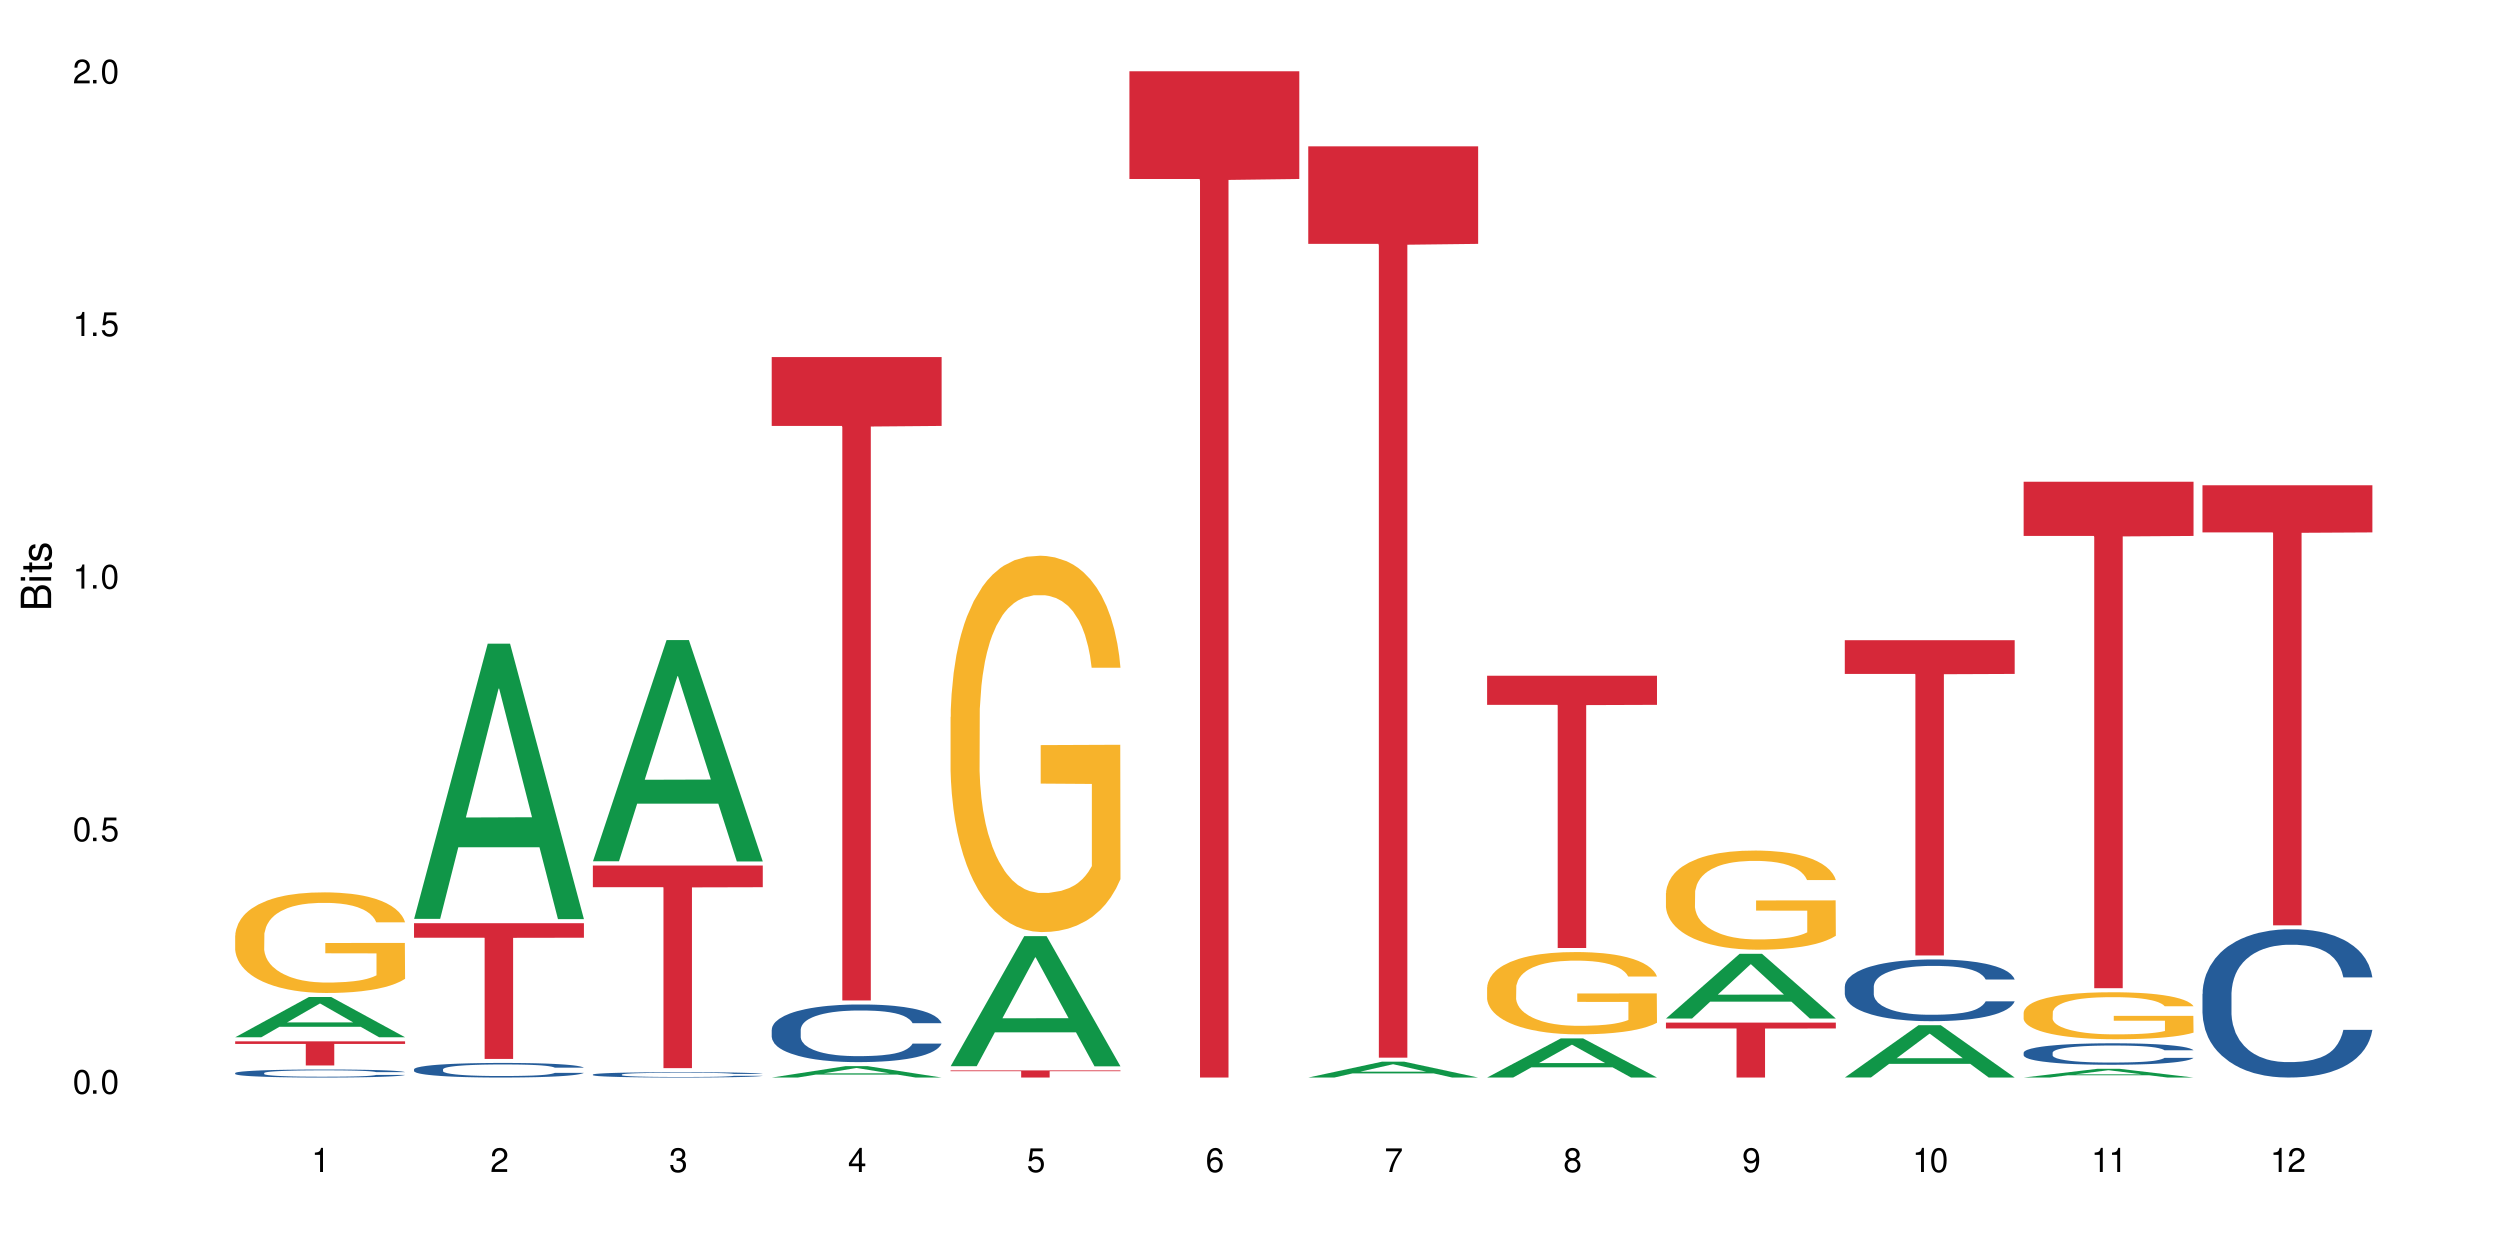 <?xml version="1.0" encoding="UTF-8"?>
<svg xmlns="http://www.w3.org/2000/svg" xmlns:xlink="http://www.w3.org/1999/xlink" width="720" height="360" viewBox="0 0 720 360">
<defs>
<g>
<g id="glyph-0-0">
</g>
<g id="glyph-0-1">
<path d="M 2.641 -6.938 C 2 -6.938 1.422 -6.656 1.078 -6.172 C 0.641 -5.562 0.406 -4.641 0.406 -3.359 C 0.406 -1.016 1.188 0.219 2.641 0.219 C 4.078 0.219 4.859 -1.016 4.859 -3.297 C 4.859 -4.641 4.656 -5.547 4.203 -6.172 C 3.844 -6.656 3.281 -6.938 2.641 -6.938 Z M 2.641 -6.188 C 3.547 -6.188 4 -5.25 4 -3.375 C 4 -1.406 3.562 -0.484 2.625 -0.484 C 1.734 -0.484 1.281 -1.438 1.281 -3.344 C 1.281 -5.25 1.734 -6.188 2.641 -6.188 Z M 2.641 -6.188 "/>
</g>
<g id="glyph-0-2">
<path d="M 1.828 -1 L 0.828 -1 L 0.828 0 L 1.828 0 Z M 1.828 -1 "/>
</g>
<g id="glyph-0-3">
<path d="M 4.562 -6.797 L 1.062 -6.797 L 0.547 -3.094 L 1.328 -3.094 C 1.719 -3.562 2.047 -3.734 2.578 -3.734 C 3.484 -3.734 4.062 -3.109 4.062 -2.094 C 4.062 -1.125 3.484 -0.531 2.578 -0.531 C 1.828 -0.531 1.375 -0.906 1.188 -1.672 L 0.328 -1.672 C 0.453 -1.109 0.547 -0.844 0.75 -0.594 C 1.125 -0.078 1.828 0.219 2.594 0.219 C 3.969 0.219 4.922 -0.781 4.922 -2.219 C 4.922 -3.562 4.031 -4.484 2.719 -4.484 C 2.25 -4.484 1.859 -4.359 1.469 -4.062 L 1.734 -5.969 L 4.562 -5.969 Z M 4.562 -6.797 "/>
</g>
<g id="glyph-0-4">
<path d="M 2.484 -4.938 L 2.484 0 L 3.328 0 L 3.328 -6.938 L 2.766 -6.938 C 2.469 -5.875 2.281 -5.734 0.984 -5.562 L 0.984 -4.938 Z M 2.484 -4.938 "/>
</g>
<g id="glyph-0-5">
<path d="M 4.859 -0.828 L 1.281 -0.828 C 1.359 -1.406 1.672 -1.781 2.5 -2.281 L 3.469 -2.828 C 4.406 -3.344 4.906 -4.062 4.906 -4.906 C 4.906 -5.484 4.672 -6.031 4.266 -6.406 C 3.859 -6.766 3.375 -6.938 2.719 -6.938 C 1.859 -6.938 1.219 -6.625 0.844 -6.031 C 0.609 -5.672 0.5 -5.234 0.484 -4.531 L 1.328 -4.531 C 1.359 -5.016 1.406 -5.281 1.531 -5.516 C 1.75 -5.938 2.188 -6.203 2.703 -6.203 C 3.469 -6.203 4.031 -5.641 4.031 -4.891 C 4.031 -4.344 3.719 -3.859 3.125 -3.516 L 2.234 -3 C 0.812 -2.172 0.406 -1.531 0.328 -0.016 L 4.859 -0.016 Z M 4.859 -0.828 "/>
</g>
<g id="glyph-0-6">
<path d="M 2.125 -3.188 L 2.578 -3.188 C 3.5 -3.188 3.984 -2.766 3.984 -1.922 C 3.984 -1.062 3.469 -0.531 2.594 -0.531 C 1.656 -0.531 1.203 -1 1.156 -2.016 L 0.312 -2.016 C 0.344 -1.453 0.438 -1.094 0.609 -0.781 C 0.953 -0.109 1.625 0.219 2.547 0.219 C 3.953 0.219 4.859 -0.625 4.859 -1.938 C 4.859 -2.828 4.516 -3.297 3.703 -3.594 C 4.344 -3.844 4.656 -4.328 4.656 -5.031 C 4.656 -6.219 3.875 -6.938 2.578 -6.938 C 1.203 -6.938 0.484 -6.172 0.453 -4.703 L 1.297 -4.703 C 1.312 -5.125 1.344 -5.359 1.453 -5.578 C 1.641 -5.969 2.062 -6.203 2.594 -6.203 C 3.344 -6.203 3.797 -5.75 3.797 -5 C 3.797 -4.516 3.609 -4.219 3.25 -4.047 C 3.016 -3.953 2.703 -3.922 2.125 -3.906 Z M 2.125 -3.188 "/>
</g>
<g id="glyph-0-7">
<path d="M 3.141 -1.672 L 3.141 0 L 3.984 0 L 3.984 -1.672 L 4.984 -1.672 L 4.984 -2.438 L 3.984 -2.438 L 3.984 -6.938 L 3.359 -6.938 L 0.266 -2.578 L 0.266 -1.672 Z M 3.141 -2.438 L 1 -2.438 L 3.141 -5.5 Z M 3.141 -2.438 "/>
</g>
<g id="glyph-0-8">
<path d="M 4.781 -5.125 C 4.609 -6.266 3.891 -6.938 2.844 -6.938 C 2.094 -6.938 1.422 -6.578 1.031 -5.953 C 0.594 -5.266 0.406 -4.422 0.406 -3.172 C 0.406 -2 0.578 -1.25 0.984 -0.641 C 1.359 -0.078 1.953 0.219 2.703 0.219 C 3.984 0.219 4.922 -0.75 4.922 -2.094 C 4.922 -3.375 4.062 -4.281 2.844 -4.281 C 2.172 -4.281 1.641 -4.031 1.281 -3.516 C 1.281 -5.234 1.828 -6.188 2.797 -6.188 C 3.391 -6.188 3.797 -5.797 3.938 -5.125 Z M 2.734 -3.531 C 3.547 -3.531 4.062 -2.953 4.062 -2.031 C 4.062 -1.156 3.484 -0.531 2.703 -0.531 C 1.922 -0.531 1.328 -1.188 1.328 -2.078 C 1.328 -2.938 1.906 -3.531 2.734 -3.531 Z M 2.734 -3.531 "/>
</g>
<g id="glyph-0-9">
<path d="M 4.984 -6.797 L 0.438 -6.797 L 0.438 -5.969 L 4.109 -5.969 C 2.5 -3.656 1.828 -2.234 1.328 0 L 2.219 0 C 2.594 -2.172 3.453 -4.047 4.984 -6.094 Z M 4.984 -6.797 "/>
</g>
<g id="glyph-0-10">
<path d="M 3.75 -3.656 C 4.469 -4.094 4.688 -4.438 4.688 -5.078 C 4.688 -6.172 3.844 -6.938 2.641 -6.938 C 1.438 -6.938 0.594 -6.172 0.594 -5.094 C 0.594 -4.438 0.812 -4.094 1.516 -3.656 C 0.734 -3.266 0.359 -2.703 0.359 -1.922 C 0.359 -0.656 1.281 0.219 2.641 0.219 C 3.984 0.219 4.922 -0.656 4.922 -1.922 C 4.922 -2.703 4.531 -3.266 3.75 -3.656 Z M 2.641 -6.188 C 3.359 -6.188 3.812 -5.75 3.812 -5.062 C 3.812 -4.406 3.344 -3.984 2.641 -3.984 C 1.922 -3.984 1.453 -4.406 1.453 -5.078 C 1.453 -5.75 1.922 -6.188 2.641 -6.188 Z M 2.641 -3.266 C 3.484 -3.266 4.062 -2.719 4.062 -1.906 C 4.062 -1.078 3.484 -0.531 2.625 -0.531 C 1.797 -0.531 1.219 -1.094 1.219 -1.906 C 1.219 -2.719 1.781 -3.266 2.641 -3.266 Z M 2.641 -3.266 "/>
</g>
<g id="glyph-0-11">
<path d="M 0.516 -1.578 C 0.672 -0.453 1.406 0.219 2.438 0.219 C 3.188 0.219 3.859 -0.141 4.266 -0.766 C 4.688 -1.453 4.891 -2.297 4.891 -3.547 C 4.891 -4.719 4.703 -5.453 4.312 -6.078 C 3.938 -6.641 3.344 -6.938 2.594 -6.938 C 1.297 -6.938 0.359 -5.969 0.359 -4.625 C 0.359 -3.344 1.234 -2.453 2.453 -2.453 C 3.094 -2.453 3.578 -2.672 4.016 -3.203 C 4 -1.484 3.469 -0.531 2.5 -0.531 C 1.906 -0.531 1.484 -0.906 1.359 -1.578 Z M 2.578 -6.203 C 3.375 -6.203 3.969 -5.531 3.969 -4.641 C 3.969 -3.797 3.391 -3.188 2.547 -3.188 C 1.734 -3.188 1.234 -3.766 1.234 -4.688 C 1.234 -5.562 1.797 -6.203 2.578 -6.203 Z M 2.578 -6.203 "/>
</g>
<g id="glyph-1-0">
</g>
<g id="glyph-1-1">
<path d="M 0 -0.953 L 0 -4.891 C 0 -5.719 -0.234 -6.344 -0.734 -6.797 C -1.188 -7.234 -1.812 -7.469 -2.5 -7.469 C -3.547 -7.469 -4.188 -7 -4.625 -5.875 C -4.984 -6.688 -5.625 -7.094 -6.531 -7.094 C -7.172 -7.094 -7.734 -6.859 -8.141 -6.391 C -8.562 -5.922 -8.75 -5.344 -8.75 -4.5 L -8.75 -0.953 Z M -4.984 -2.062 L -7.766 -2.062 L -7.766 -4.219 C -7.766 -4.844 -7.688 -5.203 -7.453 -5.5 C -7.219 -5.812 -6.859 -5.969 -6.375 -5.969 C -5.891 -5.969 -5.531 -5.812 -5.297 -5.5 C -5.062 -5.203 -4.984 -4.844 -4.984 -4.219 Z M -0.984 -2.062 L -4 -2.062 L -4 -4.781 C -4 -5.766 -3.438 -6.359 -2.484 -6.359 C -1.547 -6.359 -0.984 -5.766 -0.984 -4.781 Z M -0.984 -2.062 "/>
</g>
<g id="glyph-1-2">
<path d="M -6.281 -1.797 L -6.281 -0.797 L 0 -0.797 L 0 -1.797 Z M -8.75 -1.797 L -8.75 -0.797 L -7.484 -0.797 L -7.484 -1.797 Z M -8.75 -1.797 "/>
</g>
<g id="glyph-1-3">
<path d="M -6.281 -3.047 L -6.281 -2.016 L -8.016 -2.016 L -8.016 -1.016 L -6.281 -1.016 L -6.281 -0.172 L -5.469 -0.172 L -5.469 -1.016 L -0.719 -1.016 C -0.078 -1.016 0.281 -1.453 0.281 -2.234 C 0.281 -2.5 0.25 -2.719 0.188 -3.047 L -0.641 -3.047 C -0.609 -2.906 -0.594 -2.766 -0.594 -2.562 C -0.594 -2.141 -0.719 -2.016 -1.156 -2.016 L -5.469 -2.016 L -5.469 -3.047 Z M -6.281 -3.047 "/>
</g>
<g id="glyph-1-4">
<path d="M -4.531 -5.25 C -5.766 -5.25 -6.469 -4.422 -6.469 -2.969 C -6.469 -1.516 -5.719 -0.562 -4.547 -0.562 C -3.562 -0.562 -3.094 -1.062 -2.734 -2.562 L -2.516 -3.484 C -2.344 -4.188 -2.094 -4.469 -1.641 -4.469 C -1.047 -4.469 -0.641 -3.875 -0.641 -3 C -0.641 -2.453 -0.797 -2 -1.062 -1.75 C -1.25 -1.594 -1.422 -1.531 -1.875 -1.469 L -1.875 -0.406 C -0.422 -0.453 0.281 -1.266 0.281 -2.922 C 0.281 -4.5 -0.5 -5.516 -1.719 -5.516 C -2.656 -5.516 -3.172 -4.984 -3.469 -3.734 L -3.703 -2.766 C -3.891 -1.953 -4.156 -1.609 -4.594 -1.609 C -5.188 -1.609 -5.547 -2.125 -5.547 -2.938 C -5.547 -3.75 -5.203 -4.172 -4.531 -4.203 Z M -4.531 -5.25 "/>
</g>
</g>
</defs>
<rect x="-72" y="-36" width="864" height="432" fill="rgb(100%, 100%, 100%)" fill-opacity="1"/>
<path fill-rule="nonzero" fill="rgb(6.275%, 58.824%, 28.235%)" fill-opacity="1" d="M 67.73 298.727 L 67.785 298.715 L 88.957 287.145 L 95.387 287.145 L 116.664 298.738 L 109.188 298.738 L 103.855 295.711 L 80.488 295.711 L 75.258 298.727 L 67.73 298.727 L 82.734 294.461 L 101.711 294.449 L 92.25 289.039 L 92.145 289.027 L 92.039 289.062 L 82.684 294.449 L 82.734 294.461 Z M 67.73 298.727 "/>
<path fill-rule="nonzero" fill="rgb(14.51%, 36.078%, 60%)" fill-opacity="1" d="M 67.73 309.023 L 67.789 309.023 L 67.789 308.973 L 67.969 308.891 L 68.387 308.789 L 68.805 308.719 L 69.879 308.594 L 71.371 308.477 L 72.922 308.383 L 74.055 308.328 L 75.07 308.285 L 77.398 308.207 L 78.891 308.164 L 80.5 308.129 L 82.469 308.094 L 83.902 308.074 L 87.125 308.039 L 89.512 308.023 L 91.363 308.02 L 95.359 308.02 L 97.746 308.027 L 99.477 308.035 L 101.387 308.055 L 102.996 308.074 L 105.801 308.121 L 108.309 308.18 L 109.441 308.211 L 111.234 308.277 L 112.605 308.34 L 113.559 308.395 L 114.633 308.477 L 115.59 308.57 L 116.305 308.68 L 116.664 308.77 L 108.309 308.77 L 107.891 308.684 L 107.414 308.617 L 106.52 308.531 L 105.625 308.469 L 104.371 308.41 L 103.238 308.367 L 101.684 308.328 L 100.312 308.305 L 98.879 308.285 L 97.508 308.273 L 94.883 308.258 L 91.84 308.258 L 90.707 308.262 L 88.379 308.281 L 87.125 308.293 L 85.336 308.324 L 84.082 308.352 L 82.59 308.395 L 81.574 308.43 L 80.32 308.484 L 79.426 308.535 L 78.414 308.605 L 77.816 308.656 L 77.277 308.715 L 76.801 308.785 L 76.441 308.859 L 76.203 308.938 L 76.086 309.016 L 76.086 309.344 L 76.203 309.418 L 76.504 309.508 L 77.277 309.637 L 78.414 309.75 L 79.727 309.836 L 80.977 309.902 L 81.695 309.93 L 82.648 309.965 L 84.141 310.008 L 86.289 310.051 L 87.543 310.066 L 89.453 310.082 L 91.422 310.09 L 94.047 310.09 L 96.375 310.082 L 97.926 310.07 L 99.535 310.055 L 101.746 310.02 L 103.117 309.984 L 104.312 309.945 L 105.207 309.906 L 105.801 309.871 L 106.699 309.805 L 107.414 309.734 L 107.949 309.66 L 108.309 309.586 L 116.664 309.586 L 116.305 309.672 L 115.77 309.754 L 115.23 309.816 L 114.395 309.891 L 113.441 309.957 L 112.066 310.031 L 110.934 310.078 L 109.441 310.133 L 108.07 310.172 L 106.578 310.207 L 104.371 310.25 L 102.938 310.27 L 101.387 310.289 L 99.535 310.309 L 97.211 310.32 L 94.703 310.332 L 92.375 310.332 L 89.871 310.328 L 88.02 310.32 L 85.574 310.301 L 82.531 310.262 L 80.32 310.223 L 78.59 310.184 L 77.102 310.141 L 75.43 310.082 L 73.281 309.988 L 71.969 309.918 L 71.074 309.859 L 70.059 309.777 L 69.344 309.703 L 68.508 309.582 L 67.91 309.434 L 67.73 309.316 Z M 67.73 309.023 "/>
<path fill-rule="nonzero" fill="rgb(96.863%, 70.196%, 16.863%)" fill-opacity="1" d="M 67.73 269.414 L 67.789 269.387 L 67.789 268.855 L 68.031 267.664 L 68.625 266.023 L 69.402 264.676 L 70.238 263.617 L 70.773 263.059 L 71.668 262.266 L 72.445 261.684 L 74.414 260.492 L 76.922 259.379 L 78.293 258.906 L 79.844 258.453 L 82.051 257.953 L 83.066 257.766 L 86.172 257.344 L 89.691 257.078 L 93.57 257 L 95.359 257.023 L 97.805 257.133 L 101.148 257.422 L 103.059 257.688 L 104.551 257.953 L 106.102 258.297 L 108.012 258.824 L 109.801 259.461 L 111.234 260.094 L 112.664 260.891 L 113.859 261.738 L 114.871 262.664 L 115.77 263.773 L 116.305 264.699 L 116.664 265.629 L 108.367 265.629 L 107.891 264.699 L 107.355 263.988 L 106.461 263.113 L 105.562 262.477 L 104.668 261.977 L 102.996 261.285 L 101.566 260.863 L 99.777 260.492 L 98.047 260.254 L 96.074 260.094 L 94.883 260.043 L 91.719 260.043 L 88.855 260.227 L 87.184 260.441 L 85.992 260.652 L 84.32 261.047 L 83.305 261.367 L 82.707 261.578 L 80.918 262.398 L 79.727 263.141 L 79.07 263.641 L 78.234 264.438 L 77.637 265.152 L 76.98 266.211 L 76.621 267.004 L 76.145 268.805 L 76.086 273.566 L 76.266 274.574 L 76.621 275.66 L 77.102 276.613 L 77.816 277.617 L 78.531 278.387 L 79.785 279.418 L 80.859 280.105 L 81.695 280.555 L 83.305 281.27 L 83.961 281.508 L 85.512 281.984 L 87.125 282.355 L 89.094 282.672 L 90.586 282.832 L 92.973 282.965 L 96.016 282.965 L 99.598 282.805 L 101.863 282.594 L 103.414 282.383 L 104.43 282.199 L 105.684 281.906 L 106.578 281.641 L 107.414 281.352 L 108.43 280.898 L 108.43 274.574 L 93.688 274.547 L 93.688 271.582 L 116.602 271.559 L 116.664 281.906 L 115.41 282.621 L 113.859 283.309 L 112.367 283.84 L 110.816 284.289 L 108.605 284.793 L 106.816 285.109 L 104.07 285.48 L 101.566 285.719 L 98.941 285.875 L 96.613 285.957 L 93.867 285.98 L 91.422 285.93 L 88.797 285.77 L 86.707 285.559 L 84.797 285.293 L 82.887 284.949 L 80.5 284.395 L 78.949 283.945 L 77.34 283.387 L 75.727 282.727 L 74.297 282.012 L 73.34 281.457 L 72.387 280.82 L 71.371 280.027 L 70.418 279.125 L 69.699 278.305 L 69.043 277.379 L 68.566 276.508 L 68.09 275.316 L 67.852 274.363 L 67.73 273.543 Z M 67.73 269.414 "/>
<path fill-rule="nonzero" fill="rgb(83.922%, 15.686%, 22.353%)" fill-opacity="1" d="M 67.73 299.902 L 116.664 299.902 L 116.664 300.645 L 96.27 300.652 L 96.27 306.855 L 88.066 306.855 L 88.066 300.66 L 87.945 300.645 L 67.73 300.645 Z M 67.73 299.902 "/>
<path fill-rule="nonzero" fill="rgb(6.275%, 58.824%, 28.235%)" fill-opacity="1" d="M 119.238 264.641 L 119.289 264.566 L 140.465 185.375 L 146.895 185.375 L 168.172 264.715 L 160.695 264.715 L 155.363 244.004 L 131.996 244.004 L 126.766 264.641 L 119.238 264.641 L 134.242 235.438 L 153.219 235.363 L 143.758 198.336 L 143.652 198.262 L 143.547 198.488 L 134.191 235.363 L 134.242 235.438 Z M 119.238 264.641 "/>
<path fill-rule="nonzero" fill="rgb(14.51%, 36.078%, 60%)" fill-opacity="1" d="M 119.238 307.957 L 119.297 307.953 L 119.297 307.863 L 119.477 307.715 L 119.895 307.531 L 120.312 307.406 L 121.387 307.18 L 122.879 306.961 L 124.43 306.789 L 125.562 306.691 L 126.578 306.613 L 128.906 306.473 L 130.398 306.398 L 132.008 306.332 L 133.977 306.27 L 135.41 306.23 L 138.633 306.168 L 141.02 306.141 L 142.871 306.129 L 146.867 306.129 L 149.254 306.145 L 150.984 306.164 L 152.895 306.195 L 154.504 306.23 L 157.309 306.312 L 159.816 306.422 L 160.949 306.484 L 162.742 306.602 L 164.113 306.719 L 165.066 306.816 L 166.141 306.961 L 167.098 307.133 L 167.812 307.328 L 168.172 307.492 L 159.816 307.492 L 159.398 307.34 L 158.922 307.219 L 158.027 307.062 L 157.133 306.953 L 155.879 306.84 L 154.746 306.766 L 153.191 306.695 L 151.82 306.648 L 150.387 306.613 L 149.016 306.59 L 146.391 306.566 L 143.348 306.566 L 142.211 306.574 L 139.887 306.605 L 138.633 306.633 L 136.844 306.688 L 135.59 306.738 L 134.098 306.812 L 133.082 306.879 L 131.828 306.977 L 130.934 307.066 L 129.922 307.195 L 129.324 307.289 L 128.785 307.398 L 128.309 307.523 L 127.949 307.66 L 127.711 307.801 L 127.594 307.938 L 127.594 308.535 L 127.711 308.672 L 128.012 308.836 L 128.785 309.07 L 129.922 309.273 L 131.234 309.434 L 132.484 309.547 L 133.203 309.602 L 134.156 309.664 L 135.648 309.742 L 137.797 309.816 L 139.051 309.848 L 140.961 309.879 L 142.93 309.895 L 145.555 309.895 L 147.883 309.879 L 149.434 309.859 L 151.043 309.828 L 153.254 309.766 L 154.625 309.703 L 155.816 309.629 L 156.715 309.555 L 157.309 309.496 L 158.207 309.375 L 158.922 309.246 L 159.457 309.109 L 159.816 308.98 L 168.172 308.98 L 167.812 309.133 L 167.277 309.285 L 166.738 309.395 L 165.902 309.531 L 164.949 309.648 L 163.574 309.781 L 162.441 309.871 L 160.949 309.969 L 159.578 310.039 L 158.086 310.105 L 155.879 310.184 L 154.445 310.223 L 152.895 310.254 L 151.043 310.285 L 148.719 310.312 L 146.211 310.328 L 143.883 310.332 L 141.379 310.324 L 139.527 310.309 L 137.082 310.273 L 134.039 310.207 L 131.828 310.133 L 130.098 310.059 L 128.605 309.984 L 126.938 309.879 L 124.789 309.711 L 123.477 309.578 L 122.582 309.473 L 121.566 309.32 L 120.852 309.188 L 120.016 308.973 L 119.418 308.699 L 119.238 308.488 Z M 119.238 307.957 "/>
<path fill-rule="nonzero" fill="rgb(83.922%, 15.686%, 22.353%)" fill-opacity="1" d="M 119.238 265.879 L 168.172 265.879 L 168.172 270.062 L 147.777 270.098 L 147.777 304.965 L 139.574 304.965 L 139.574 270.137 L 139.453 270.062 L 119.238 270.062 Z M 119.238 265.879 "/>
<path fill-rule="nonzero" fill="rgb(6.275%, 58.824%, 28.235%)" fill-opacity="1" d="M 170.746 248.043 L 170.797 247.984 L 191.973 184.332 L 198.402 184.332 L 219.68 248.105 L 212.203 248.105 L 206.871 231.457 L 183.504 231.457 L 178.273 248.043 L 170.746 248.043 L 185.75 224.57 L 204.727 224.512 L 195.266 194.754 L 195.16 194.691 L 195.055 194.871 L 185.699 224.512 L 185.75 224.57 Z M 170.746 248.043 "/>
<path fill-rule="nonzero" fill="rgb(14.51%, 36.078%, 60%)" fill-opacity="1" d="M 170.746 309.461 L 170.805 309.461 L 170.805 309.426 L 170.984 309.371 L 171.402 309.305 L 171.82 309.258 L 172.895 309.176 L 174.387 309.094 L 175.938 309.031 L 177.07 308.996 L 178.086 308.969 L 180.414 308.918 L 181.906 308.891 L 183.516 308.867 L 185.484 308.84 L 186.918 308.828 L 190.141 308.805 L 192.527 308.797 L 194.375 308.789 L 198.375 308.789 L 200.762 308.797 L 202.492 308.805 L 204.402 308.816 L 206.012 308.828 L 208.816 308.859 L 211.324 308.898 L 212.457 308.922 L 214.25 308.965 L 215.621 309.008 L 216.574 309.043 L 217.648 309.094 L 218.605 309.16 L 219.32 309.23 L 219.68 309.289 L 211.324 309.289 L 210.906 309.234 L 210.43 309.191 L 209.535 309.133 L 208.641 309.094 L 207.387 309.051 L 206.25 309.023 L 204.699 308.996 L 203.328 308.98 L 201.895 308.969 L 200.523 308.961 L 197.898 308.953 L 193.719 308.953 L 191.395 308.965 L 190.141 308.977 L 188.352 308.996 L 187.098 309.012 L 185.605 309.043 L 184.59 309.066 L 183.336 309.102 L 182.441 309.133 L 181.426 309.18 L 180.832 309.215 L 180.293 309.254 L 179.816 309.301 L 179.457 309.352 L 179.219 309.402 L 179.102 309.453 L 179.102 309.672 L 179.219 309.723 L 179.52 309.781 L 180.293 309.867 L 181.426 309.945 L 182.742 310.004 L 183.992 310.047 L 184.711 310.066 L 185.664 310.086 L 187.156 310.117 L 189.305 310.145 L 190.559 310.156 L 192.469 310.168 L 194.438 310.172 L 197.062 310.172 L 199.391 310.168 L 200.941 310.16 L 202.551 310.148 L 204.762 310.125 L 206.133 310.102 L 207.324 310.074 L 208.223 310.047 L 208.816 310.023 L 209.711 309.98 L 210.43 309.934 L 210.965 309.883 L 211.324 309.836 L 219.68 309.836 L 219.32 309.895 L 218.785 309.949 L 218.246 309.988 L 217.41 310.039 L 216.457 310.082 L 215.082 310.133 L 213.949 310.164 L 212.457 310.199 L 211.086 310.227 L 209.594 310.25 L 207.387 310.277 L 205.953 310.293 L 204.402 310.305 L 202.551 310.316 L 200.227 310.324 L 197.719 310.332 L 195.391 310.332 L 192.887 310.328 L 191.035 310.324 L 188.59 310.312 L 185.547 310.285 L 183.336 310.258 L 181.605 310.23 L 180.113 310.203 L 178.445 310.168 L 176.297 310.105 L 174.984 310.055 L 174.086 310.016 L 173.074 309.961 L 172.355 309.914 L 171.523 309.832 L 170.926 309.734 L 170.746 309.656 Z M 170.746 309.461 "/>
<path fill-rule="nonzero" fill="rgb(83.922%, 15.686%, 22.353%)" fill-opacity="1" d="M 170.746 249.27 L 219.68 249.27 L 219.68 255.516 L 199.285 255.57 L 199.285 307.625 L 191.078 307.625 L 191.078 255.625 L 190.961 255.516 L 170.746 255.516 Z M 170.746 249.27 "/>
<path fill-rule="nonzero" fill="rgb(6.275%, 58.824%, 28.235%)" fill-opacity="1" d="M 222.254 310.328 L 222.305 310.328 L 243.48 307.055 L 249.91 307.055 L 271.188 310.332 L 263.711 310.332 L 258.379 309.477 L 235.008 309.477 L 229.781 310.328 L 222.254 310.328 L 237.258 309.125 L 256.234 309.121 L 246.773 307.59 L 246.668 307.59 L 246.562 307.598 L 237.207 309.121 L 237.258 309.125 Z M 222.254 310.328 "/>
<path fill-rule="nonzero" fill="rgb(14.51%, 36.078%, 60%)" fill-opacity="1" d="M 222.254 296.52 L 222.312 296.504 L 222.312 296.141 L 222.492 295.562 L 222.91 294.836 L 223.328 294.332 L 224.402 293.438 L 225.895 292.574 L 227.445 291.906 L 228.578 291.512 L 229.594 291.207 L 231.922 290.648 L 233.414 290.359 L 235.023 290.102 L 236.992 289.844 L 238.426 289.691 L 241.648 289.449 L 244.035 289.344 L 245.883 289.297 L 249.883 289.297 L 252.27 289.359 L 254 289.434 L 255.91 289.555 L 257.52 289.691 L 260.324 290.027 L 262.832 290.449 L 263.965 290.691 L 265.754 291.164 L 267.129 291.617 L 268.082 292.012 L 269.156 292.574 L 270.113 293.258 L 270.828 294.031 L 271.188 294.684 L 262.832 294.684 L 262.414 294.074 L 261.938 293.605 L 261.043 292.984 L 260.145 292.543 L 258.895 292.105 L 257.758 291.816 L 256.207 291.527 L 254.836 291.344 L 253.402 291.207 L 252.031 291.117 L 249.406 291.027 L 246.363 291.027 L 245.227 291.059 L 242.902 291.18 L 241.648 291.285 L 239.855 291.496 L 238.605 291.695 L 237.113 291.996 L 236.098 292.254 L 234.844 292.648 L 233.949 293 L 232.934 293.5 L 232.34 293.879 L 231.801 294.305 L 231.324 294.805 L 230.965 295.336 L 230.727 295.895 L 230.609 296.441 L 230.609 298.793 L 230.727 299.34 L 231.027 299.977 L 231.801 300.902 L 232.934 301.707 L 234.25 302.344 L 235.5 302.797 L 236.219 303.012 L 237.172 303.254 L 238.664 303.559 L 240.812 303.859 L 242.066 303.98 L 243.977 304.102 L 245.945 304.164 L 248.57 304.164 L 250.898 304.102 L 252.449 304.027 L 254.059 303.906 L 256.266 303.648 L 257.641 303.406 L 258.832 303.117 L 259.73 302.828 L 260.324 302.586 L 261.219 302.117 L 261.938 301.602 L 262.473 301.07 L 262.832 300.555 L 271.188 300.555 L 270.828 301.16 L 270.289 301.75 L 269.754 302.191 L 268.918 302.723 L 267.965 303.191 L 266.59 303.723 L 265.457 304.074 L 263.965 304.453 L 262.594 304.738 L 261.102 304.996 L 258.895 305.301 L 257.461 305.453 L 255.91 305.59 L 254.059 305.711 L 251.73 305.816 L 249.227 305.879 L 246.898 305.895 L 244.391 305.863 L 242.543 305.801 L 240.098 305.664 L 237.051 305.391 L 234.844 305.105 L 233.113 304.816 L 231.621 304.512 L 229.953 304.102 L 227.805 303.434 L 226.492 302.918 L 225.594 302.496 L 224.582 301.902 L 223.863 301.371 L 223.031 300.523 L 222.434 299.445 L 222.254 298.613 Z M 222.254 296.52 "/>
<path fill-rule="nonzero" fill="rgb(83.922%, 15.686%, 22.353%)" fill-opacity="1" d="M 222.254 102.828 L 271.188 102.828 L 271.188 122.664 L 250.793 122.84 L 250.793 288.133 L 242.586 288.133 L 242.586 123.012 L 242.469 122.664 L 222.254 122.664 Z M 222.254 102.828 "/>
<path fill-rule="nonzero" fill="rgb(6.275%, 58.824%, 28.235%)" fill-opacity="1" d="M 273.762 307.074 L 273.812 307.039 L 294.984 269.605 L 301.418 269.605 L 322.695 307.109 L 315.219 307.109 L 309.887 297.32 L 286.516 297.32 L 281.289 307.074 L 273.762 307.074 L 288.766 293.27 L 307.742 293.234 L 298.281 275.734 L 298.176 275.699 L 298.07 275.805 L 288.711 293.234 L 288.766 293.27 Z M 273.762 307.074 "/>
<path fill-rule="nonzero" fill="rgb(96.863%, 70.196%, 16.863%)" fill-opacity="1" d="M 273.762 206.473 L 273.82 206.371 L 273.82 204.395 L 274.059 199.938 L 274.656 193.801 L 275.434 188.754 L 276.27 184.793 L 276.805 182.715 L 277.699 179.742 L 278.477 177.566 L 280.445 173.113 L 282.949 168.953 L 284.324 167.172 L 285.875 165.488 L 288.082 163.609 L 289.098 162.914 L 292.199 161.332 L 295.723 160.34 L 299.602 160.043 L 301.391 160.145 L 303.836 160.539 L 307.18 161.629 L 309.09 162.617 L 310.578 163.609 L 312.133 164.895 L 314.039 166.875 L 315.832 169.25 L 317.262 171.625 L 318.695 174.598 L 319.891 177.766 L 320.902 181.23 L 321.797 185.387 L 322.336 188.852 L 322.695 192.316 L 314.398 192.316 L 313.922 188.852 L 313.383 186.18 L 312.488 182.91 L 311.594 180.535 L 310.699 178.656 L 309.027 176.082 L 307.598 174.496 L 305.805 173.113 L 304.074 172.219 L 302.105 171.625 L 300.914 171.43 L 297.75 171.43 L 294.887 172.121 L 293.215 172.914 L 292.02 173.707 L 290.352 175.191 L 289.336 176.379 L 288.738 177.172 L 286.949 180.238 L 285.754 183.012 L 285.098 184.891 L 284.266 187.863 L 283.668 190.535 L 283.012 194.492 L 282.652 197.465 L 282.176 204.195 L 282.117 222.016 L 282.293 225.777 L 282.652 229.836 L 283.129 233.398 L 283.848 237.16 L 284.562 240.031 L 285.816 243.891 L 286.891 246.465 L 287.727 248.148 L 289.336 250.82 L 289.992 251.711 L 291.543 253.492 L 293.156 254.879 L 295.125 256.066 L 296.617 256.66 L 299.004 257.156 L 302.047 257.156 L 305.625 256.562 L 307.895 255.77 L 309.445 254.977 L 310.461 254.285 L 311.715 253.195 L 312.609 252.207 L 313.445 251.117 L 314.457 249.434 L 314.457 225.777 L 299.719 225.676 L 299.719 214.59 L 322.633 214.492 L 322.695 253.195 L 321.441 255.871 L 319.891 258.441 L 318.398 260.422 L 316.844 262.105 L 314.637 263.988 L 312.848 265.176 L 310.102 266.562 L 307.598 267.453 L 304.969 268.047 L 302.645 268.344 L 299.898 268.441 L 297.453 268.242 L 294.824 267.648 L 292.738 266.859 L 290.828 265.867 L 288.918 264.582 L 286.531 262.5 L 284.98 260.82 L 283.367 258.738 L 281.758 256.266 L 280.324 253.594 L 279.371 251.516 L 278.414 249.137 L 277.402 246.168 L 276.445 242.801 L 275.73 239.734 L 275.074 236.27 L 274.598 233.004 L 274.121 228.547 L 273.879 224.984 L 273.762 221.914 Z M 273.762 206.473 "/>
<path fill-rule="nonzero" fill="rgb(83.922%, 15.686%, 22.353%)" fill-opacity="1" d="M 273.762 308.273 L 322.695 308.273 L 322.695 308.496 L 302.301 308.496 L 302.301 310.332 L 294.094 310.332 L 294.094 308.5 L 293.977 308.496 L 273.762 308.496 Z M 273.762 308.273 "/>
<path fill-rule="nonzero" fill="rgb(83.922%, 15.686%, 22.353%)" fill-opacity="1" d="M 325.27 20.527 L 374.199 20.527 L 374.199 51.547 L 353.809 51.82 L 353.809 310.332 L 345.602 310.332 L 345.602 52.094 L 345.484 51.547 L 325.27 51.547 Z M 325.27 20.527 "/>
<path fill-rule="nonzero" fill="rgb(6.275%, 58.824%, 28.235%)" fill-opacity="1" d="M 376.777 310.328 L 376.828 310.324 L 398 305.766 L 404.43 305.766 L 425.707 310.332 L 418.234 310.332 L 412.902 309.141 L 389.531 309.141 L 384.305 310.328 L 376.777 310.328 L 391.781 308.648 L 410.758 308.645 L 401.293 306.512 L 401.191 306.508 L 401.086 306.52 L 391.727 308.645 L 391.781 308.648 Z M 376.777 310.328 "/>
<path fill-rule="nonzero" fill="rgb(83.922%, 15.686%, 22.353%)" fill-opacity="1" d="M 376.777 42.137 L 425.707 42.137 L 425.707 70.234 L 405.316 70.48 L 405.316 304.602 L 397.109 304.602 L 397.109 70.727 L 396.992 70.234 L 376.777 70.234 Z M 376.777 42.137 "/>
<path fill-rule="nonzero" fill="rgb(6.275%, 58.824%, 28.235%)" fill-opacity="1" d="M 428.285 310.32 L 428.336 310.312 L 449.508 299.062 L 455.938 299.062 L 477.215 310.332 L 469.742 310.332 L 464.406 307.391 L 441.039 307.391 L 435.812 310.32 L 428.285 310.32 L 443.289 306.172 L 462.266 306.164 L 452.801 300.902 L 452.699 300.891 L 452.594 300.922 L 443.234 306.164 L 443.289 306.172 Z M 428.285 310.32 "/>
<path fill-rule="nonzero" fill="rgb(96.863%, 70.196%, 16.863%)" fill-opacity="1" d="M 428.285 284.344 L 428.344 284.32 L 428.344 283.891 L 428.582 282.914 L 429.18 281.574 L 429.953 280.469 L 430.789 279.602 L 431.328 279.148 L 432.223 278.5 L 433 278.023 L 434.969 277.047 L 437.473 276.137 L 438.848 275.75 L 440.398 275.379 L 442.605 274.969 L 443.621 274.816 L 446.723 274.473 L 450.242 274.254 L 454.121 274.191 L 455.914 274.211 L 458.359 274.297 L 461.703 274.535 L 463.609 274.754 L 465.102 274.969 L 466.652 275.25 L 468.562 275.684 L 470.355 276.203 L 471.785 276.723 L 473.219 277.371 L 474.41 278.066 L 475.426 278.824 L 476.32 279.73 L 476.859 280.488 L 477.215 281.246 L 468.922 281.246 L 468.445 280.488 L 467.906 279.906 L 467.012 279.191 L 466.117 278.672 L 465.223 278.262 L 463.551 277.695 L 462.117 277.352 L 460.328 277.047 L 458.598 276.852 L 456.629 276.723 L 455.434 276.68 L 452.273 276.68 L 449.41 276.832 L 447.738 277.004 L 446.543 277.176 L 444.875 277.504 L 443.859 277.762 L 443.262 277.934 L 441.473 278.605 L 440.277 279.211 L 439.621 279.625 L 438.785 280.273 L 438.191 280.859 L 437.535 281.723 L 437.176 282.375 L 436.699 283.848 L 436.637 287.742 L 436.816 288.566 L 437.176 289.453 L 437.652 290.234 L 438.367 291.055 L 439.086 291.684 L 440.34 292.527 L 441.414 293.09 L 442.246 293.457 L 443.859 294.043 L 444.516 294.238 L 446.066 294.629 L 447.68 294.93 L 449.648 295.191 L 451.141 295.32 L 453.527 295.43 L 456.57 295.43 L 460.148 295.301 L 462.418 295.125 L 463.969 294.953 L 464.984 294.801 L 466.238 294.562 L 467.133 294.348 L 467.969 294.109 L 468.98 293.738 L 468.98 288.566 L 454.242 288.543 L 454.242 286.121 L 477.156 286.098 L 477.215 294.562 L 475.965 295.148 L 474.41 295.711 L 472.918 296.145 L 471.367 296.512 L 469.16 296.922 L 467.371 297.184 L 464.625 297.484 L 462.117 297.68 L 459.492 297.809 L 457.164 297.875 L 454.422 297.898 L 451.973 297.855 L 449.348 297.723 L 447.262 297.551 L 445.352 297.336 L 443.441 297.051 L 441.055 296.598 L 439.504 296.23 L 437.891 295.773 L 436.281 295.234 L 434.848 294.648 L 433.895 294.195 L 432.938 293.676 L 431.926 293.027 L 430.969 292.289 L 430.254 291.617 L 429.598 290.859 L 429.121 290.145 L 428.641 289.172 L 428.402 288.391 L 428.285 287.723 Z M 428.285 284.344 "/>
<path fill-rule="nonzero" fill="rgb(83.922%, 15.686%, 22.353%)" fill-opacity="1" d="M 428.285 194.602 L 477.215 194.602 L 477.215 202.996 L 456.824 203.07 L 456.824 273.027 L 448.617 273.027 L 448.617 203.145 L 448.5 202.996 L 428.285 202.996 Z M 428.285 194.602 "/>
<path fill-rule="nonzero" fill="rgb(6.275%, 58.824%, 28.235%)" fill-opacity="1" d="M 479.793 293.328 L 479.844 293.309 L 501.016 274.688 L 507.445 274.688 L 528.723 293.344 L 521.25 293.344 L 515.914 288.473 L 492.547 288.473 L 487.32 293.328 L 479.793 293.328 L 494.797 286.461 L 513.773 286.441 L 504.309 277.734 L 504.207 277.719 L 504.102 277.77 L 494.742 286.441 L 494.797 286.461 Z M 479.793 293.328 "/>
<path fill-rule="nonzero" fill="rgb(96.863%, 70.196%, 16.863%)" fill-opacity="1" d="M 479.793 257.195 L 479.852 257.168 L 479.852 256.645 L 480.09 255.473 L 480.688 253.855 L 481.461 252.523 L 482.297 251.48 L 482.836 250.934 L 483.73 250.148 L 484.504 249.574 L 486.477 248.402 L 488.98 247.305 L 490.355 246.836 L 491.906 246.395 L 494.113 245.898 L 495.129 245.715 L 498.23 245.297 L 501.75 245.035 L 505.629 244.957 L 507.422 244.984 L 509.867 245.09 L 513.207 245.375 L 515.117 245.637 L 516.609 245.898 L 518.16 246.238 L 520.07 246.758 L 521.863 247.383 L 523.293 248.012 L 524.727 248.793 L 525.918 249.629 L 526.934 250.543 L 527.828 251.637 L 528.367 252.551 L 528.723 253.465 L 520.43 253.465 L 519.953 252.551 L 519.414 251.844 L 518.52 250.984 L 517.625 250.359 L 516.73 249.863 L 515.059 249.184 L 513.625 248.766 L 511.836 248.402 L 510.105 248.168 L 508.137 248.012 L 506.941 247.957 L 503.781 247.957 L 500.918 248.141 L 499.246 248.352 L 498.051 248.559 L 496.383 248.949 L 495.367 249.262 L 494.77 249.473 L 492.98 250.281 L 491.785 251.012 L 491.129 251.508 L 490.293 252.289 L 489.699 252.992 L 489.043 254.035 L 488.684 254.82 L 488.207 256.594 L 488.145 261.289 L 488.324 262.281 L 488.684 263.352 L 489.16 264.289 L 489.875 265.281 L 490.594 266.039 L 491.844 267.055 L 492.918 267.734 L 493.754 268.176 L 495.367 268.879 L 496.023 269.117 L 497.574 269.586 L 499.184 269.949 L 501.156 270.262 L 502.648 270.418 L 505.035 270.551 L 508.078 270.551 L 511.656 270.395 L 513.926 270.184 L 515.477 269.977 L 516.492 269.793 L 517.742 269.508 L 518.641 269.246 L 519.473 268.961 L 520.488 268.516 L 520.488 262.281 L 505.75 262.254 L 505.75 259.332 L 528.664 259.305 L 528.723 269.508 L 527.473 270.211 L 525.918 270.891 L 524.426 271.41 L 522.875 271.855 L 520.668 272.352 L 518.879 272.664 L 516.133 273.027 L 513.625 273.262 L 511 273.422 L 508.672 273.5 L 505.93 273.523 L 503.48 273.473 L 500.855 273.316 L 498.77 273.105 L 496.859 272.848 L 494.949 272.508 L 492.562 271.961 L 491.012 271.516 L 489.398 270.969 L 487.789 270.316 L 486.355 269.609 L 485.402 269.062 L 484.445 268.438 L 483.434 267.656 L 482.477 266.77 L 481.762 265.957 L 481.105 265.047 L 480.629 264.184 L 480.148 263.012 L 479.91 262.07 L 479.793 261.262 Z M 479.793 257.195 "/>
<path fill-rule="nonzero" fill="rgb(83.922%, 15.686%, 22.353%)" fill-opacity="1" d="M 479.793 294.508 L 528.723 294.508 L 528.723 296.203 L 508.332 296.215 L 508.332 310.332 L 500.125 310.332 L 500.125 296.23 L 500.008 296.203 L 479.793 296.203 Z M 479.793 294.508 "/>
<path fill-rule="nonzero" fill="rgb(6.275%, 58.824%, 28.235%)" fill-opacity="1" d="M 531.301 310.316 L 531.352 310.305 L 552.523 295.266 L 558.953 295.266 L 580.23 310.332 L 572.754 310.332 L 567.422 306.398 L 544.055 306.398 L 538.828 310.316 L 531.301 310.316 L 546.305 304.773 L 565.281 304.758 L 555.816 297.73 L 555.715 297.715 L 555.609 297.758 L 546.25 304.758 L 546.305 304.773 Z M 531.301 310.316 "/>
<path fill-rule="nonzero" fill="rgb(14.51%, 36.078%, 60%)" fill-opacity="1" d="M 531.301 284.066 L 531.359 284.051 L 531.359 283.66 L 531.539 283.043 L 531.957 282.262 L 532.375 281.727 L 533.449 280.77 L 534.938 279.844 L 536.492 279.129 L 537.625 278.703 L 538.641 278.379 L 540.965 277.777 L 542.457 277.469 L 544.07 277.195 L 546.039 276.918 L 547.473 276.754 L 550.691 276.496 L 553.078 276.383 L 554.93 276.332 L 558.93 276.332 L 561.316 276.398 L 563.047 276.48 L 564.953 276.609 L 566.566 276.754 L 569.371 277.113 L 571.879 277.566 L 573.012 277.828 L 574.801 278.332 L 576.172 278.82 L 577.129 279.242 L 578.203 279.844 L 579.156 280.574 L 579.875 281.402 L 580.23 282.102 L 571.879 282.102 L 571.461 281.449 L 570.98 280.945 L 570.086 280.281 L 569.191 279.809 L 567.938 279.34 L 566.805 279.031 L 565.254 278.723 L 563.883 278.527 L 562.449 278.379 L 561.078 278.281 L 558.449 278.184 L 555.406 278.184 L 554.273 278.219 L 551.945 278.348 L 550.691 278.461 L 548.902 278.688 L 547.648 278.898 L 546.156 279.227 L 545.145 279.5 L 543.891 279.922 L 542.996 280.297 L 541.98 280.832 L 541.383 281.238 L 540.848 281.695 L 540.371 282.23 L 540.012 282.797 L 539.773 283.398 L 539.652 283.984 L 539.652 286.5 L 539.773 287.086 L 540.07 287.77 L 540.848 288.758 L 541.98 289.621 L 543.293 290.301 L 544.547 290.789 L 545.262 291.016 L 546.219 291.277 L 547.711 291.602 L 549.859 291.926 L 551.109 292.059 L 553.02 292.188 L 554.988 292.25 L 557.613 292.25 L 559.941 292.188 L 561.492 292.105 L 563.105 291.977 L 565.312 291.699 L 566.688 291.441 L 567.879 291.133 L 568.773 290.824 L 569.371 290.562 L 570.266 290.059 L 570.98 289.508 L 571.52 288.938 L 571.879 288.387 L 580.23 288.387 L 579.875 289.035 L 579.336 289.668 L 578.801 290.141 L 577.965 290.707 L 577.008 291.211 L 575.637 291.781 L 574.504 292.152 L 573.012 292.559 L 571.637 292.867 L 570.148 293.145 L 567.938 293.469 L 566.508 293.633 L 564.953 293.777 L 563.105 293.91 L 560.777 294.023 L 558.273 294.086 L 555.945 294.102 L 553.438 294.07 L 551.59 294.008 L 549.141 293.859 L 546.098 293.566 L 543.891 293.258 L 542.16 292.949 L 540.668 292.625 L 538.996 292.188 L 536.848 291.473 L 535.535 290.918 L 534.641 290.465 L 533.625 289.832 L 532.91 289.262 L 532.074 288.352 L 531.477 287.199 L 531.301 286.309 Z M 531.301 284.066 "/>
<path fill-rule="nonzero" fill="rgb(83.922%, 15.686%, 22.353%)" fill-opacity="1" d="M 531.301 184.371 L 580.23 184.371 L 580.23 194.09 L 559.84 194.176 L 559.84 275.168 L 551.633 275.168 L 551.633 194.258 L 551.516 194.09 L 531.301 194.09 Z M 531.301 184.371 "/>
<path fill-rule="nonzero" fill="rgb(6.275%, 58.824%, 28.235%)" fill-opacity="1" d="M 582.809 310.332 L 582.859 310.328 L 604.031 307.82 L 610.461 307.82 L 631.738 310.332 L 624.262 310.332 L 618.93 309.676 L 595.562 309.676 L 590.336 310.332 L 582.809 310.332 L 597.812 309.406 L 616.789 309.402 L 607.324 308.23 L 607.219 308.23 L 607.117 308.234 L 597.758 309.402 L 597.812 309.406 Z M 582.809 310.332 "/>
<path fill-rule="nonzero" fill="rgb(14.51%, 36.078%, 60%)" fill-opacity="1" d="M 582.809 303.16 L 582.867 303.156 L 582.867 303.02 L 583.047 302.805 L 583.465 302.535 L 583.883 302.348 L 584.957 302.012 L 586.445 301.691 L 588 301.441 L 589.133 301.293 L 590.148 301.184 L 592.473 300.973 L 593.965 300.863 L 595.578 300.77 L 597.547 300.672 L 598.977 300.617 L 602.199 300.527 L 604.586 300.484 L 606.438 300.469 L 610.438 300.469 L 612.824 300.492 L 614.555 300.52 L 616.461 300.566 L 618.074 300.617 L 620.879 300.742 L 623.383 300.898 L 624.52 300.988 L 626.309 301.164 L 627.68 301.336 L 628.637 301.48 L 629.711 301.691 L 630.664 301.945 L 631.383 302.234 L 631.738 302.477 L 623.383 302.477 L 622.969 302.25 L 622.488 302.074 L 621.594 301.844 L 620.699 301.68 L 619.445 301.516 L 618.312 301.406 L 616.762 301.301 L 615.387 301.234 L 613.957 301.184 L 612.582 301.148 L 609.957 301.113 L 606.914 301.113 L 605.781 301.125 L 603.453 301.172 L 602.199 301.211 L 600.41 301.289 L 599.156 301.363 L 597.664 301.477 L 596.652 301.57 L 595.398 301.719 L 594.504 301.848 L 593.488 302.035 L 592.891 302.176 L 592.355 302.336 L 591.879 302.523 L 591.52 302.719 L 591.281 302.93 L 591.16 303.133 L 591.16 304.008 L 591.281 304.215 L 591.578 304.449 L 592.355 304.797 L 593.488 305.094 L 594.801 305.332 L 596.055 305.504 L 596.77 305.582 L 597.727 305.672 L 599.219 305.785 L 601.367 305.898 L 602.617 305.945 L 604.527 305.988 L 606.496 306.012 L 609.121 306.012 L 611.449 305.988 L 613 305.961 L 614.613 305.914 L 616.82 305.82 L 618.191 305.73 L 619.387 305.621 L 620.281 305.516 L 620.879 305.422 L 621.773 305.25 L 622.488 305.055 L 623.027 304.859 L 623.383 304.664 L 631.738 304.664 L 631.383 304.891 L 630.844 305.113 L 630.309 305.277 L 629.473 305.473 L 628.516 305.648 L 627.145 305.848 L 626.012 305.977 L 624.52 306.121 L 623.145 306.227 L 621.652 306.324 L 619.445 306.438 L 618.016 306.492 L 616.461 306.543 L 614.613 306.59 L 612.285 306.629 L 609.777 306.652 L 607.453 306.656 L 604.945 306.645 L 603.098 306.621 L 600.648 306.57 L 597.605 306.469 L 595.398 306.363 L 593.668 306.254 L 592.176 306.141 L 590.504 305.988 L 588.355 305.742 L 587.043 305.547 L 586.148 305.391 L 585.133 305.168 L 584.418 304.973 L 583.582 304.656 L 582.984 304.254 L 582.809 303.941 Z M 582.809 303.16 "/>
<path fill-rule="nonzero" fill="rgb(96.863%, 70.196%, 16.863%)" fill-opacity="1" d="M 582.809 291.566 L 582.867 291.551 L 582.867 291.305 L 583.105 290.75 L 583.703 289.98 L 584.477 289.352 L 585.312 288.855 L 585.852 288.598 L 586.746 288.227 L 587.52 287.953 L 589.492 287.398 L 591.996 286.879 L 593.367 286.656 L 594.922 286.445 L 597.129 286.211 L 598.145 286.125 L 601.246 285.926 L 604.766 285.805 L 608.645 285.766 L 610.438 285.777 L 612.883 285.828 L 616.223 285.965 L 618.133 286.086 L 619.625 286.211 L 621.176 286.371 L 623.086 286.621 L 624.875 286.914 L 626.309 287.211 L 627.742 287.582 L 628.934 287.98 L 629.949 288.41 L 630.844 288.93 L 631.383 289.363 L 631.738 289.797 L 623.445 289.797 L 622.969 289.363 L 622.43 289.031 L 621.535 288.621 L 620.641 288.324 L 619.746 288.09 L 618.074 287.77 L 616.641 287.57 L 614.852 287.398 L 613.121 287.285 L 611.152 287.211 L 609.957 287.188 L 606.797 287.188 L 603.93 287.273 L 602.262 287.375 L 601.066 287.473 L 599.395 287.656 L 598.383 287.805 L 597.785 287.906 L 595.996 288.289 L 594.801 288.633 L 594.145 288.871 L 593.309 289.242 L 592.711 289.574 L 592.055 290.07 L 591.699 290.441 L 591.223 291.281 L 591.16 293.508 L 591.34 293.977 L 591.699 294.484 L 592.176 294.93 L 592.891 295.398 L 593.609 295.758 L 594.859 296.238 L 595.934 296.559 L 596.77 296.77 L 598.383 297.105 L 599.039 297.215 L 600.59 297.438 L 602.199 297.609 L 604.168 297.758 L 605.66 297.832 L 608.047 297.895 L 611.094 297.895 L 614.672 297.82 L 616.941 297.723 L 618.492 297.625 L 619.508 297.535 L 620.758 297.402 L 621.652 297.277 L 622.488 297.141 L 623.504 296.93 L 623.504 293.977 L 608.766 293.965 L 608.766 292.578 L 631.68 292.566 L 631.738 297.402 L 630.484 297.734 L 628.934 298.055 L 627.441 298.305 L 625.891 298.516 L 623.684 298.75 L 621.895 298.898 L 619.148 299.07 L 616.641 299.18 L 614.016 299.254 L 611.688 299.293 L 608.945 299.305 L 606.496 299.281 L 603.871 299.207 L 601.781 299.105 L 599.875 298.984 L 597.965 298.824 L 595.578 298.562 L 594.027 298.352 L 592.414 298.094 L 590.805 297.785 L 589.371 297.449 L 588.418 297.191 L 587.461 296.895 L 586.445 296.523 L 585.492 296.102 L 584.777 295.719 L 584.121 295.285 L 583.641 294.879 L 583.164 294.324 L 582.926 293.879 L 582.809 293.492 Z M 582.809 291.566 "/>
<path fill-rule="nonzero" fill="rgb(83.922%, 15.686%, 22.353%)" fill-opacity="1" d="M 582.809 138.734 L 631.738 138.734 L 631.738 154.352 L 611.344 154.488 L 611.344 284.602 L 603.141 284.602 L 603.141 154.625 L 603.023 154.352 L 582.809 154.352 Z M 582.809 138.734 "/>
<path fill-rule="nonzero" fill="rgb(14.51%, 36.078%, 60%)" fill-opacity="1" d="M 634.312 286.223 L 634.375 286.184 L 634.375 285.246 L 634.555 283.762 L 634.973 281.891 L 635.387 280.602 L 636.461 278.301 L 637.953 276.078 L 639.508 274.359 L 640.641 273.348 L 641.652 272.566 L 643.98 271.121 L 645.473 270.383 L 647.086 269.719 L 649.055 269.055 L 650.484 268.664 L 653.707 268.039 L 656.094 267.766 L 657.945 267.648 L 661.941 267.648 L 664.332 267.805 L 666.062 268 L 667.969 268.312 L 669.582 268.664 L 672.387 269.523 L 674.891 270.617 L 676.027 271.238 L 677.816 272.449 L 679.188 273.621 L 680.145 274.633 L 681.219 276.078 L 682.172 277.832 L 682.887 279.824 L 683.246 281.5 L 674.891 281.5 L 674.477 279.941 L 673.996 278.73 L 673.102 277.129 L 672.207 276 L 670.953 274.867 L 669.82 274.125 L 668.27 273.387 L 666.895 272.918 L 665.465 272.566 L 664.09 272.332 L 661.465 272.098 L 658.422 272.098 L 657.289 272.176 L 654.961 272.488 L 653.707 272.762 L 651.918 273.309 L 650.664 273.816 L 649.172 274.594 L 648.16 275.258 L 646.906 276.273 L 646.012 277.168 L 644.996 278.457 L 644.398 279.434 L 643.863 280.523 L 643.387 281.812 L 643.027 283.18 L 642.789 284.621 L 642.668 286.027 L 642.668 292.074 L 642.789 293.477 L 643.086 295.117 L 643.863 297.496 L 644.996 299.562 L 646.309 301.203 L 647.562 302.375 L 648.277 302.918 L 649.234 303.543 L 650.727 304.324 L 652.871 305.105 L 654.125 305.418 L 656.035 305.73 L 658.004 305.883 L 660.629 305.883 L 662.957 305.73 L 664.508 305.535 L 666.121 305.223 L 668.328 304.559 L 669.699 303.934 L 670.895 303.191 L 671.789 302.453 L 672.387 301.828 L 673.281 300.617 L 673.996 299.293 L 674.535 297.926 L 674.891 296.598 L 683.246 296.598 L 682.887 298.16 L 682.352 299.68 L 681.816 300.812 L 680.98 302.18 L 680.023 303.387 L 678.652 304.754 L 677.52 305.652 L 676.027 306.625 L 674.652 307.367 L 673.16 308.031 L 670.953 308.812 L 669.523 309.199 L 667.969 309.551 L 666.121 309.863 L 663.793 310.137 L 661.285 310.293 L 658.961 310.332 L 656.453 310.254 L 654.602 310.098 L 652.156 309.746 L 649.113 309.047 L 646.906 308.305 L 645.176 307.562 L 643.684 306.781 L 642.012 305.73 L 639.863 304.012 L 638.551 302.684 L 637.656 301.594 L 636.641 300.07 L 635.926 298.707 L 635.09 296.52 L 634.492 293.75 L 634.312 291.605 Z M 634.312 286.223 "/>
<path fill-rule="nonzero" fill="rgb(83.922%, 15.686%, 22.353%)" fill-opacity="1" d="M 634.312 139.766 L 683.246 139.766 L 683.246 153.332 L 662.852 153.449 L 662.852 266.488 L 654.648 266.488 L 654.648 153.566 L 654.531 153.332 L 634.312 153.332 Z M 634.312 139.766 "/>
<g fill="rgb(0%, 0%, 0%)" fill-opacity="1">
<use xlink:href="#glyph-0-1" x="20.965" y="314.993"/>
<use xlink:href="#glyph-0-2" x="25.965" y="314.993"/>
<use xlink:href="#glyph-0-1" x="28.965" y="314.993"/>
</g>
<g fill="rgb(0%, 0%, 0%)" fill-opacity="1">
<use xlink:href="#glyph-0-1" x="20.965" y="242.251"/>
<use xlink:href="#glyph-0-2" x="25.965" y="242.251"/>
<use xlink:href="#glyph-0-3" x="28.965" y="242.251"/>
</g>
<g fill="rgb(0%, 0%, 0%)" fill-opacity="1">
<use xlink:href="#glyph-0-4" x="20.965" y="169.509"/>
<use xlink:href="#glyph-0-2" x="25.965" y="169.509"/>
<use xlink:href="#glyph-0-1" x="28.965" y="169.509"/>
</g>
<g fill="rgb(0%, 0%, 0%)" fill-opacity="1">
<use xlink:href="#glyph-0-4" x="20.965" y="96.767"/>
<use xlink:href="#glyph-0-2" x="25.965" y="96.767"/>
<use xlink:href="#glyph-0-3" x="28.965" y="96.767"/>
</g>
<g fill="rgb(0%, 0%, 0%)" fill-opacity="1">
<use xlink:href="#glyph-0-5" x="20.965" y="24.024"/>
<use xlink:href="#glyph-0-2" x="25.965" y="24.024"/>
<use xlink:href="#glyph-0-1" x="28.965" y="24.024"/>
</g>
<g fill="rgb(0%, 0%, 0%)" fill-opacity="1">
<use xlink:href="#glyph-0-4" x="89.695" y="337.532"/>
</g>
<g fill="rgb(0%, 0%, 0%)" fill-opacity="1">
<use xlink:href="#glyph-0-5" x="141.203" y="337.532"/>
</g>
<g fill="rgb(0%, 0%, 0%)" fill-opacity="1">
<use xlink:href="#glyph-0-6" x="192.711" y="337.532"/>
</g>
<g fill="rgb(0%, 0%, 0%)" fill-opacity="1">
<use xlink:href="#glyph-0-7" x="244.219" y="337.532"/>
</g>
<g fill="rgb(0%, 0%, 0%)" fill-opacity="1">
<use xlink:href="#glyph-0-3" x="295.727" y="337.532"/>
</g>
<g fill="rgb(0%, 0%, 0%)" fill-opacity="1">
<use xlink:href="#glyph-0-8" x="347.234" y="337.532"/>
</g>
<g fill="rgb(0%, 0%, 0%)" fill-opacity="1">
<use xlink:href="#glyph-0-9" x="398.742" y="337.532"/>
</g>
<g fill="rgb(0%, 0%, 0%)" fill-opacity="1">
<use xlink:href="#glyph-0-10" x="450.25" y="337.532"/>
</g>
<g fill="rgb(0%, 0%, 0%)" fill-opacity="1">
<use xlink:href="#glyph-0-11" x="501.758" y="337.532"/>
</g>
<g fill="rgb(0%, 0%, 0%)" fill-opacity="1">
<use xlink:href="#glyph-0-4" x="550.766" y="337.532"/>
<use xlink:href="#glyph-0-1" x="555.766" y="337.532"/>
</g>
<g fill="rgb(0%, 0%, 0%)" fill-opacity="1">
<use xlink:href="#glyph-0-4" x="602.273" y="337.532"/>
<use xlink:href="#glyph-0-4" x="607.273" y="337.532"/>
</g>
<g fill="rgb(0%, 0%, 0%)" fill-opacity="1">
<use xlink:href="#glyph-0-4" x="653.781" y="337.532"/>
<use xlink:href="#glyph-0-5" x="658.781" y="337.532"/>
</g>
<g fill="rgb(0%, 0%, 0%)" fill-opacity="1">
<use xlink:href="#glyph-1-1" x="14.725" y="176.012"/>
<use xlink:href="#glyph-1-2" x="14.725" y="168.012"/>
<use xlink:href="#glyph-1-3" x="14.725" y="165.012"/>
<use xlink:href="#glyph-1-4" x="14.725" y="162.012"/>
</g>
</svg>
